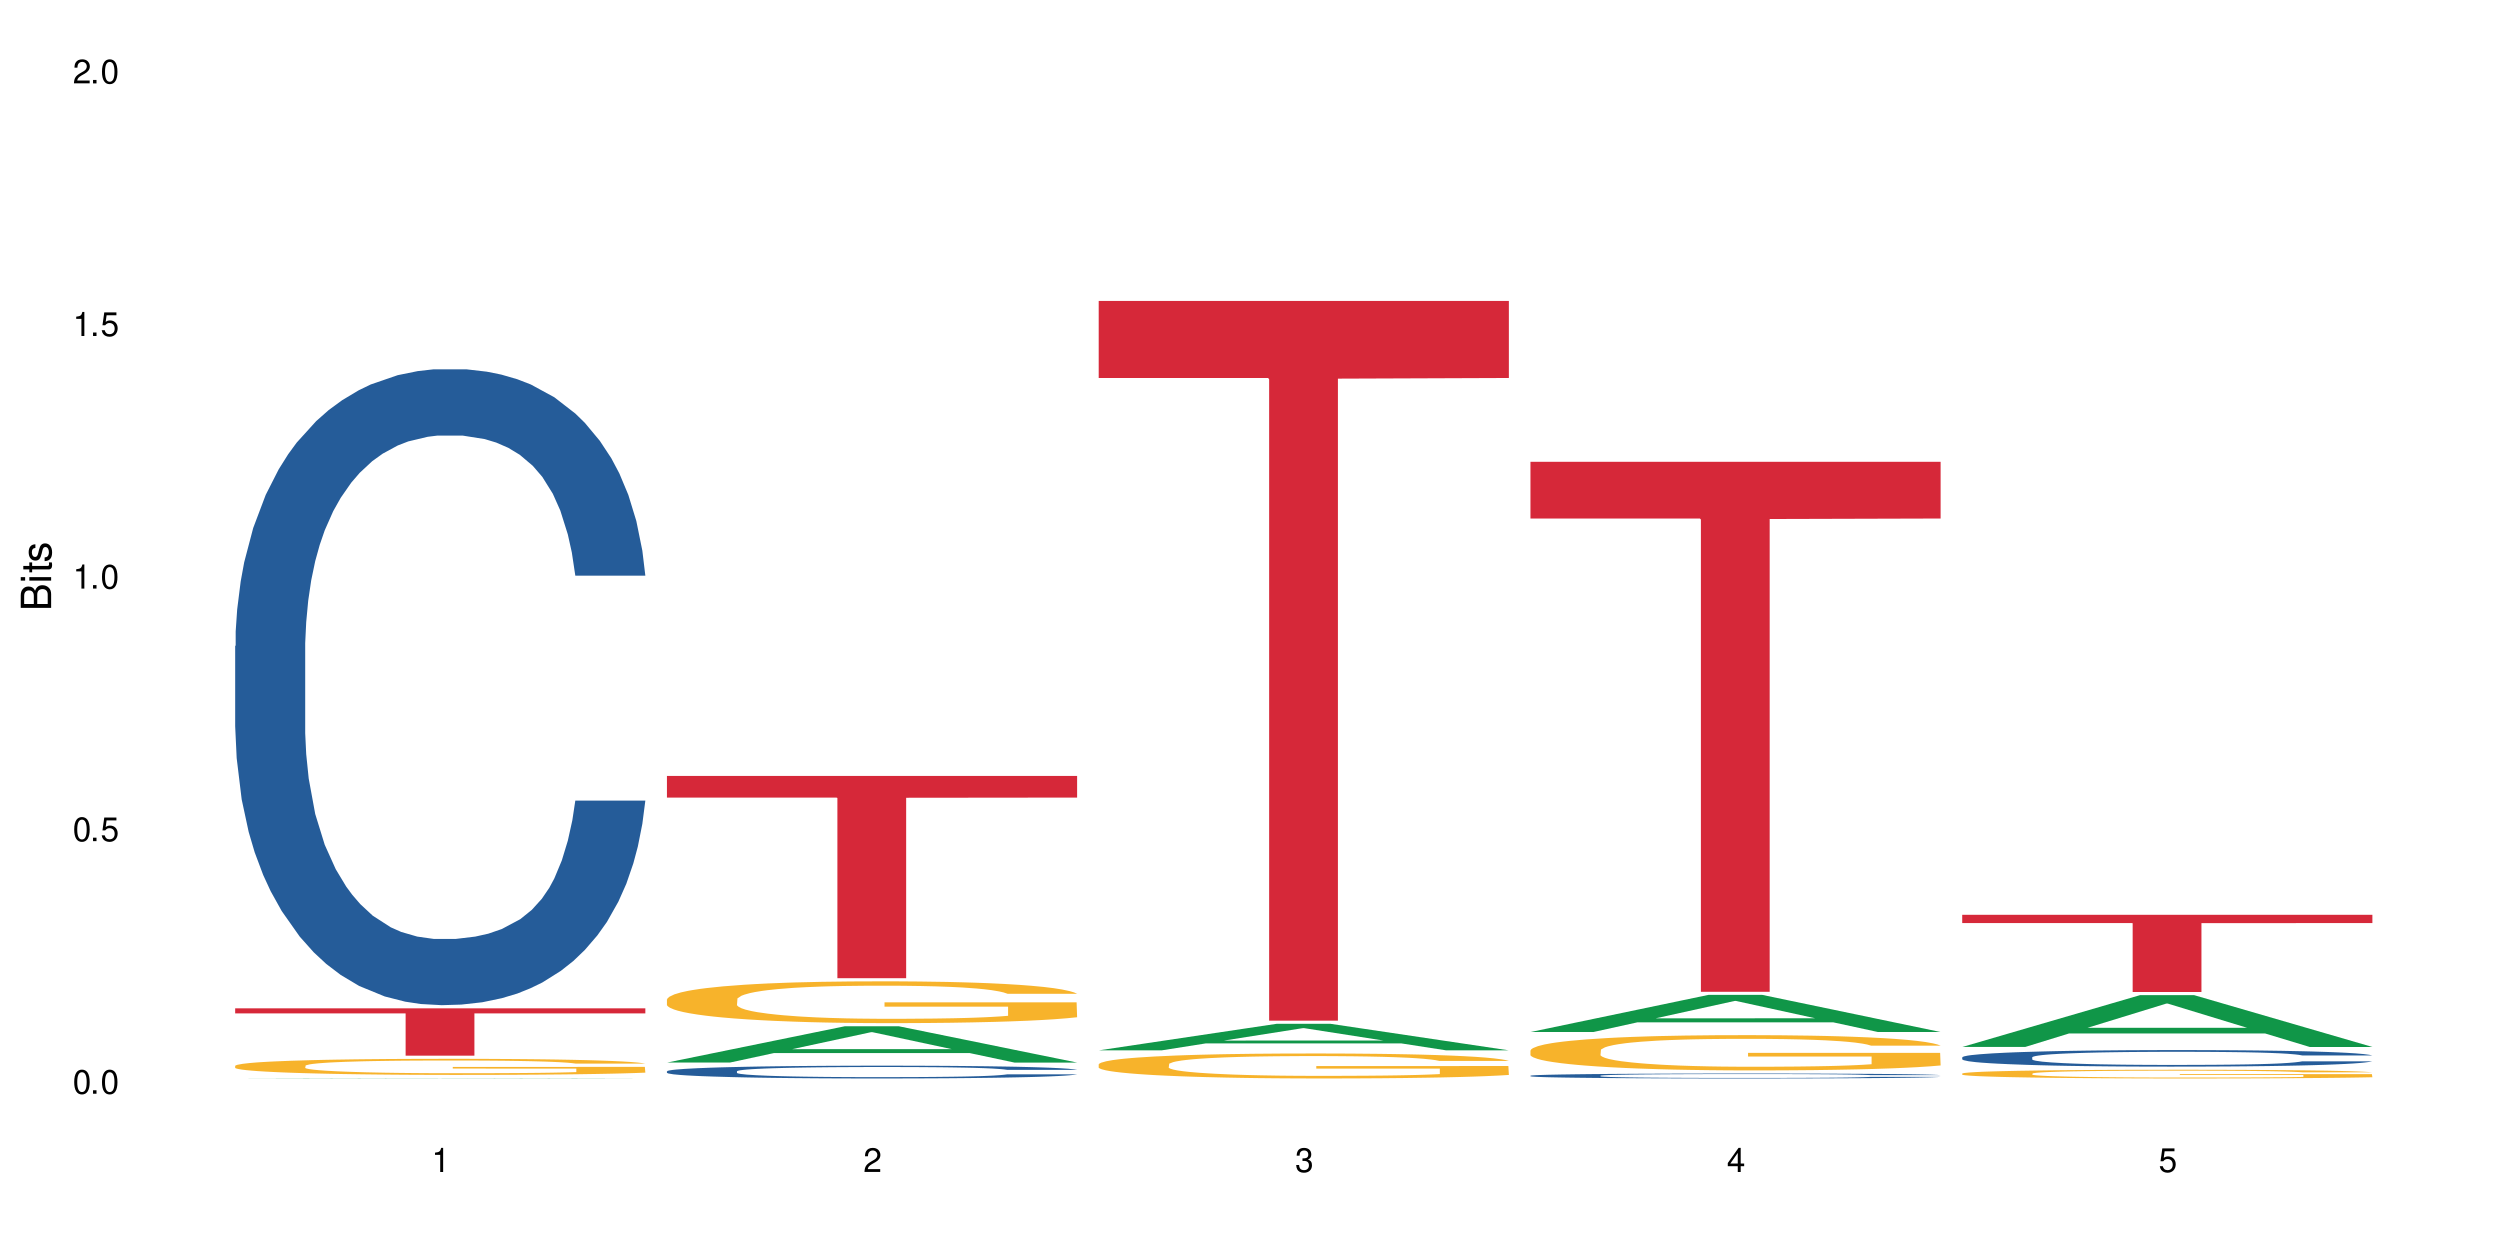 <?xml version="1.0" encoding="UTF-8"?>
<svg xmlns="http://www.w3.org/2000/svg" xmlns:xlink="http://www.w3.org/1999/xlink" width="720" height="360" viewBox="0 0 720 360">
<defs>
<g>
<g id="glyph-0-0">
</g>
<g id="glyph-0-1">
<path d="M 2.641 -6.938 C 2 -6.938 1.422 -6.656 1.078 -6.172 C 0.641 -5.562 0.406 -4.641 0.406 -3.359 C 0.406 -1.016 1.188 0.219 2.641 0.219 C 4.078 0.219 4.859 -1.016 4.859 -3.297 C 4.859 -4.641 4.656 -5.547 4.203 -6.172 C 3.844 -6.656 3.281 -6.938 2.641 -6.938 Z M 2.641 -6.188 C 3.547 -6.188 4 -5.25 4 -3.375 C 4 -1.406 3.562 -0.484 2.625 -0.484 C 1.734 -0.484 1.281 -1.438 1.281 -3.344 C 1.281 -5.25 1.734 -6.188 2.641 -6.188 Z M 2.641 -6.188 "/>
</g>
<g id="glyph-0-2">
<path d="M 1.828 -1 L 0.828 -1 L 0.828 0 L 1.828 0 Z M 1.828 -1 "/>
</g>
<g id="glyph-0-3">
<path d="M 4.562 -6.797 L 1.062 -6.797 L 0.547 -3.094 L 1.328 -3.094 C 1.719 -3.562 2.047 -3.734 2.578 -3.734 C 3.484 -3.734 4.062 -3.109 4.062 -2.094 C 4.062 -1.125 3.484 -0.531 2.578 -0.531 C 1.828 -0.531 1.375 -0.906 1.188 -1.672 L 0.328 -1.672 C 0.453 -1.109 0.547 -0.844 0.75 -0.594 C 1.125 -0.078 1.828 0.219 2.594 0.219 C 3.969 0.219 4.922 -0.781 4.922 -2.219 C 4.922 -3.562 4.031 -4.484 2.719 -4.484 C 2.25 -4.484 1.859 -4.359 1.469 -4.062 L 1.734 -5.969 L 4.562 -5.969 Z M 4.562 -6.797 "/>
</g>
<g id="glyph-0-4">
<path d="M 2.484 -4.938 L 2.484 0 L 3.328 0 L 3.328 -6.938 L 2.766 -6.938 C 2.469 -5.875 2.281 -5.734 0.984 -5.562 L 0.984 -4.938 Z M 2.484 -4.938 "/>
</g>
<g id="glyph-0-5">
<path d="M 4.859 -0.828 L 1.281 -0.828 C 1.359 -1.406 1.672 -1.781 2.5 -2.281 L 3.469 -2.828 C 4.406 -3.344 4.906 -4.062 4.906 -4.906 C 4.906 -5.484 4.672 -6.031 4.266 -6.406 C 3.859 -6.766 3.375 -6.938 2.719 -6.938 C 1.859 -6.938 1.219 -6.625 0.844 -6.031 C 0.609 -5.672 0.5 -5.234 0.484 -4.531 L 1.328 -4.531 C 1.359 -5.016 1.406 -5.281 1.531 -5.516 C 1.75 -5.938 2.188 -6.203 2.703 -6.203 C 3.469 -6.203 4.031 -5.641 4.031 -4.891 C 4.031 -4.344 3.719 -3.859 3.125 -3.516 L 2.234 -3 C 0.812 -2.172 0.406 -1.531 0.328 -0.016 L 4.859 -0.016 Z M 4.859 -0.828 "/>
</g>
<g id="glyph-0-6">
<path d="M 2.125 -3.188 L 2.578 -3.188 C 3.5 -3.188 3.984 -2.766 3.984 -1.922 C 3.984 -1.062 3.469 -0.531 2.594 -0.531 C 1.656 -0.531 1.203 -1 1.156 -2.016 L 0.312 -2.016 C 0.344 -1.453 0.438 -1.094 0.609 -0.781 C 0.953 -0.109 1.625 0.219 2.547 0.219 C 3.953 0.219 4.859 -0.625 4.859 -1.938 C 4.859 -2.828 4.516 -3.297 3.703 -3.594 C 4.344 -3.844 4.656 -4.328 4.656 -5.031 C 4.656 -6.219 3.875 -6.938 2.578 -6.938 C 1.203 -6.938 0.484 -6.172 0.453 -4.703 L 1.297 -4.703 C 1.312 -5.125 1.344 -5.359 1.453 -5.578 C 1.641 -5.969 2.062 -6.203 2.594 -6.203 C 3.344 -6.203 3.797 -5.75 3.797 -5 C 3.797 -4.516 3.609 -4.219 3.25 -4.047 C 3.016 -3.953 2.703 -3.922 2.125 -3.906 Z M 2.125 -3.188 "/>
</g>
<g id="glyph-0-7">
<path d="M 3.141 -1.672 L 3.141 0 L 3.984 0 L 3.984 -1.672 L 4.984 -1.672 L 4.984 -2.438 L 3.984 -2.438 L 3.984 -6.938 L 3.359 -6.938 L 0.266 -2.578 L 0.266 -1.672 Z M 3.141 -2.438 L 1 -2.438 L 3.141 -5.5 Z M 3.141 -2.438 "/>
</g>
<g id="glyph-1-0">
</g>
<g id="glyph-1-1">
<path d="M 0 -0.953 L 0 -4.891 C 0 -5.719 -0.234 -6.344 -0.734 -6.797 C -1.188 -7.234 -1.812 -7.469 -2.5 -7.469 C -3.547 -7.469 -4.188 -7 -4.625 -5.875 C -4.984 -6.688 -5.625 -7.094 -6.531 -7.094 C -7.172 -7.094 -7.734 -6.859 -8.141 -6.391 C -8.562 -5.922 -8.75 -5.344 -8.75 -4.5 L -8.75 -0.953 Z M -4.984 -2.062 L -7.766 -2.062 L -7.766 -4.219 C -7.766 -4.844 -7.688 -5.203 -7.453 -5.5 C -7.219 -5.812 -6.859 -5.969 -6.375 -5.969 C -5.891 -5.969 -5.531 -5.812 -5.297 -5.5 C -5.062 -5.203 -4.984 -4.844 -4.984 -4.219 Z M -0.984 -2.062 L -4 -2.062 L -4 -4.781 C -4 -5.766 -3.438 -6.359 -2.484 -6.359 C -1.547 -6.359 -0.984 -5.766 -0.984 -4.781 Z M -0.984 -2.062 "/>
</g>
<g id="glyph-1-2">
<path d="M -6.281 -1.797 L -6.281 -0.797 L 0 -0.797 L 0 -1.797 Z M -8.75 -1.797 L -8.75 -0.797 L -7.484 -0.797 L -7.484 -1.797 Z M -8.75 -1.797 "/>
</g>
<g id="glyph-1-3">
<path d="M -6.281 -3.047 L -6.281 -2.016 L -8.016 -2.016 L -8.016 -1.016 L -6.281 -1.016 L -6.281 -0.172 L -5.469 -0.172 L -5.469 -1.016 L -0.719 -1.016 C -0.078 -1.016 0.281 -1.453 0.281 -2.234 C 0.281 -2.5 0.25 -2.719 0.188 -3.047 L -0.641 -3.047 C -0.609 -2.906 -0.594 -2.766 -0.594 -2.562 C -0.594 -2.141 -0.719 -2.016 -1.156 -2.016 L -5.469 -2.016 L -5.469 -3.047 Z M -6.281 -3.047 "/>
</g>
<g id="glyph-1-4">
<path d="M -4.531 -5.25 C -5.766 -5.25 -6.469 -4.422 -6.469 -2.969 C -6.469 -1.516 -5.719 -0.562 -4.547 -0.562 C -3.562 -0.562 -3.094 -1.062 -2.734 -2.562 L -2.516 -3.484 C -2.344 -4.188 -2.094 -4.469 -1.641 -4.469 C -1.047 -4.469 -0.641 -3.875 -0.641 -3 C -0.641 -2.453 -0.797 -2 -1.062 -1.75 C -1.25 -1.594 -1.422 -1.531 -1.875 -1.469 L -1.875 -0.406 C -0.422 -0.453 0.281 -1.266 0.281 -2.922 C 0.281 -4.5 -0.5 -5.516 -1.719 -5.516 C -2.656 -5.516 -3.172 -4.984 -3.469 -3.734 L -3.703 -2.766 C -3.891 -1.953 -4.156 -1.609 -4.594 -1.609 C -5.188 -1.609 -5.547 -2.125 -5.547 -2.938 C -5.547 -3.75 -5.203 -4.172 -4.531 -4.203 Z M -4.531 -5.25 "/>
</g>
</g>
</defs>
<rect x="-72" y="-36" width="864" height="432" fill="rgb(100%, 100%, 100%)" fill-opacity="1"/>
<path fill-rule="nonzero" fill="rgb(6.275%, 58.824%, 28.235%)" fill-opacity="1" d="M 67.73 310.598 L 67.855 310.598 L 118.973 310.473 L 134.496 310.473 L 185.859 310.598 L 167.812 310.598 L 154.941 310.562 L 98.523 310.562 L 85.906 310.598 L 67.73 310.598 L 103.953 310.551 L 149.766 310.551 L 126.922 310.492 L 126.418 310.492 L 103.824 310.551 L 103.953 310.551 Z M 67.73 310.598 "/>
<path fill-rule="nonzero" fill="rgb(14.51%, 36.078%, 60%)" fill-opacity="1" d="M 67.73 186.047 L 67.875 185.883 L 67.875 181.863 L 68.309 175.504 L 69.316 167.469 L 70.324 161.945 L 72.918 152.07 L 76.52 142.531 L 80.266 135.164 L 83 130.812 L 85.449 127.465 L 91.07 121.273 L 94.672 118.09 L 98.559 115.246 L 103.312 112.402 L 106.77 110.727 L 114.551 108.047 L 120.312 106.879 L 124.777 106.375 L 134.43 106.375 L 140.191 107.043 L 144.371 107.883 L 148.98 109.219 L 152.871 110.727 L 159.641 114.41 L 165.691 119.098 L 168.43 121.773 L 172.75 126.961 L 176.062 131.984 L 178.367 136.336 L 180.961 142.531 L 183.266 150.062 L 184.996 158.598 L 185.859 165.797 L 165.691 165.797 L 164.684 159.102 L 163.531 153.91 L 161.371 147.047 L 159.211 142.195 L 156.184 137.34 L 153.445 134.16 L 149.699 130.98 L 146.387 128.973 L 142.93 127.465 L 139.617 126.461 L 133.277 125.457 L 125.93 125.457 L 123.195 125.793 L 117.574 127.129 L 114.551 128.301 L 110.23 130.645 L 107.203 132.82 L 103.602 136.168 L 101.152 139.016 L 98.129 143.367 L 95.965 147.215 L 93.52 152.738 L 92.078 156.926 L 90.781 161.609 L 89.629 167.133 L 88.766 172.992 L 88.188 179.188 L 87.898 185.211 L 87.898 211.156 L 88.188 217.184 L 88.906 224.211 L 90.781 234.422 L 93.52 243.293 L 96.688 250.324 L 99.711 255.344 L 101.441 257.688 L 103.746 260.367 L 107.348 263.715 L 112.535 267.062 L 115.559 268.402 L 120.168 269.738 L 124.922 270.41 L 131.262 270.41 L 136.879 269.738 L 140.625 268.902 L 144.516 267.562 L 149.844 264.719 L 153.16 262.039 L 156.039 258.859 L 158.199 255.68 L 159.641 253 L 161.801 247.812 L 163.531 242.121 L 164.828 236.262 L 165.691 230.57 L 185.859 230.57 L 184.996 237.266 L 183.699 243.797 L 182.402 248.648 L 180.387 254.508 L 178.082 259.695 L 174.77 265.555 L 172.031 269.406 L 168.43 273.59 L 165.117 276.77 L 161.516 279.613 L 156.184 282.961 L 152.727 284.637 L 148.98 286.145 L 144.516 287.48 L 138.898 288.652 L 132.848 289.324 L 127.227 289.492 L 121.176 289.156 L 116.711 288.484 L 110.805 286.98 L 103.457 283.969 L 98.129 280.785 L 93.949 277.605 L 90.348 274.258 L 86.316 269.738 L 81.129 262.375 L 77.961 256.684 L 75.797 251.996 L 73.348 245.469 L 71.621 239.609 L 69.605 230.238 L 68.164 218.352 L 67.73 209.148 Z M 67.73 186.047 "/>
<path fill-rule="nonzero" fill="rgb(96.863%, 70.196%, 16.863%)" fill-opacity="1" d="M 67.73 306.922 L 67.875 306.918 L 67.875 306.836 L 68.453 306.645 L 69.891 306.383 L 71.766 306.168 L 73.781 305.996 L 75.078 305.906 L 77.238 305.781 L 79.113 305.688 L 83.867 305.496 L 89.918 305.32 L 93.23 305.242 L 96.977 305.172 L 102.305 305.09 L 104.754 305.062 L 112.246 304.992 L 120.746 304.953 L 130.109 304.938 L 134.43 304.941 L 140.336 304.961 L 148.406 305.008 L 153.016 305.051 L 156.617 305.09 L 160.363 305.145 L 164.973 305.23 L 169.293 305.332 L 172.75 305.434 L 176.207 305.562 L 179.09 305.695 L 181.539 305.844 L 183.699 306.023 L 184.996 306.172 L 185.859 306.32 L 165.836 306.32 L 164.684 306.172 L 163.387 306.055 L 161.227 305.918 L 159.066 305.816 L 156.902 305.734 L 152.871 305.625 L 149.414 305.559 L 145.09 305.496 L 140.914 305.461 L 136.16 305.434 L 133.277 305.426 L 125.645 305.426 L 118.727 305.457 L 114.695 305.488 L 111.812 305.523 L 107.781 305.586 L 105.332 305.637 L 103.891 305.672 L 99.566 305.801 L 96.688 305.922 L 95.102 306 L 93.086 306.129 L 91.645 306.242 L 90.059 306.41 L 89.195 306.539 L 88.043 306.828 L 87.898 307.586 L 88.332 307.75 L 89.195 307.922 L 90.348 308.074 L 92.078 308.234 L 93.805 308.359 L 96.832 308.523 L 99.426 308.633 L 101.441 308.703 L 105.332 308.82 L 106.914 308.855 L 110.66 308.934 L 114.551 308.992 L 119.305 309.043 L 122.906 309.07 L 128.668 309.09 L 136.016 309.09 L 144.66 309.066 L 150.133 309.031 L 153.879 308.996 L 156.328 308.969 L 159.352 308.922 L 161.516 308.879 L 163.531 308.832 L 165.98 308.762 L 165.98 307.75 L 130.398 307.746 L 130.398 307.27 L 185.715 307.266 L 185.859 308.922 L 182.836 309.035 L 179.09 309.145 L 175.488 309.23 L 171.742 309.301 L 166.414 309.383 L 162.09 309.434 L 155.465 309.492 L 149.414 309.531 L 143.074 309.555 L 137.457 309.566 L 130.828 309.574 L 124.922 309.562 L 118.586 309.539 L 113.543 309.504 L 108.934 309.461 L 104.32 309.406 L 98.559 309.32 L 94.812 309.246 L 90.926 309.156 L 87.035 309.051 L 83.578 308.938 L 81.273 308.848 L 78.969 308.746 L 76.52 308.621 L 74.215 308.477 L 72.484 308.344 L 70.898 308.195 L 69.746 308.059 L 68.594 307.867 L 68.02 307.715 L 67.73 307.582 Z M 67.73 306.922 "/>
<path fill-rule="nonzero" fill="rgb(83.922%, 15.686%, 22.353%)" fill-opacity="1" d="M 67.73 290.391 L 185.859 290.391 L 185.859 291.852 L 136.629 291.863 L 136.629 304.039 L 116.82 304.039 L 116.82 291.875 L 116.531 291.852 L 67.73 291.852 Z M 67.73 290.391 "/>
<path fill-rule="nonzero" fill="rgb(6.275%, 58.824%, 28.235%)" fill-opacity="1" d="M 192.078 306.008 L 192.203 306 L 243.316 295.562 L 258.84 295.562 L 310.207 306.02 L 292.16 306.02 L 279.285 303.289 L 222.871 303.289 L 210.25 306.008 L 192.078 306.008 L 228.297 302.16 L 274.113 302.152 L 251.27 297.27 L 251.016 297.262 L 250.762 297.289 L 228.172 302.152 L 228.297 302.16 Z M 192.078 306.008 "/>
<path fill-rule="nonzero" fill="rgb(14.51%, 36.078%, 60%)" fill-opacity="1" d="M 192.078 308.52 L 192.223 308.516 L 192.223 308.434 L 192.652 308.309 L 193.664 308.145 L 194.672 308.035 L 197.266 307.836 L 200.863 307.645 L 204.609 307.496 L 207.348 307.41 L 209.797 307.344 L 215.414 307.219 L 219.016 307.152 L 222.906 307.098 L 227.66 307.039 L 231.117 307.008 L 238.898 306.953 L 244.66 306.93 L 249.125 306.918 L 258.777 306.918 L 264.539 306.934 L 268.719 306.949 L 273.328 306.977 L 277.219 307.008 L 283.988 307.082 L 290.039 307.176 L 292.777 307.227 L 297.098 307.332 L 300.41 307.434 L 302.715 307.52 L 305.309 307.645 L 307.613 307.797 L 309.344 307.969 L 310.207 308.113 L 290.039 308.113 L 289.031 307.977 L 287.879 307.875 L 285.715 307.734 L 283.555 307.637 L 280.531 307.539 L 277.793 307.477 L 274.047 307.414 L 270.734 307.371 L 267.277 307.344 L 263.965 307.32 L 257.625 307.301 L 250.277 307.301 L 247.539 307.309 L 241.922 307.336 L 238.898 307.359 L 234.574 307.406 L 231.551 307.449 L 227.949 307.516 L 225.5 307.574 L 222.473 307.66 L 220.312 307.738 L 217.863 307.852 L 216.422 307.934 L 215.129 308.027 L 213.977 308.141 L 213.109 308.258 L 212.535 308.383 L 212.246 308.504 L 212.246 309.023 L 212.535 309.145 L 213.254 309.285 L 215.129 309.492 L 217.863 309.668 L 221.035 309.809 L 224.059 309.91 L 225.789 309.957 L 228.094 310.012 L 231.695 310.078 L 236.879 310.145 L 239.906 310.172 L 244.516 310.199 L 249.27 310.215 L 255.609 310.215 L 261.227 310.199 L 264.973 310.184 L 268.863 310.156 L 274.191 310.098 L 277.504 310.047 L 280.387 309.98 L 282.547 309.918 L 283.988 309.863 L 286.148 309.762 L 287.879 309.645 L 289.176 309.527 L 290.039 309.414 L 310.207 309.414 L 309.344 309.547 L 308.047 309.68 L 306.75 309.777 L 304.734 309.895 L 302.426 310 L 299.113 310.117 L 296.379 310.195 L 292.777 310.277 L 289.461 310.34 L 285.859 310.398 L 280.531 310.465 L 277.074 310.5 L 273.328 310.531 L 268.863 310.559 L 263.242 310.582 L 257.191 310.594 L 251.574 310.598 L 245.523 310.59 L 241.059 310.578 L 235.152 310.547 L 227.805 310.484 L 222.473 310.422 L 218.297 310.359 L 214.695 310.293 L 210.66 310.199 L 205.477 310.051 L 202.305 309.938 L 200.145 309.844 L 197.695 309.711 L 195.969 309.594 L 193.949 309.406 L 192.508 309.168 L 192.078 308.984 Z M 192.078 308.52 "/>
<path fill-rule="nonzero" fill="rgb(96.863%, 70.196%, 16.863%)" fill-opacity="1" d="M 192.078 287.781 L 192.223 287.77 L 192.223 287.551 L 192.797 287.055 L 194.238 286.371 L 196.109 285.812 L 198.129 285.371 L 199.426 285.141 L 201.586 284.812 L 203.457 284.57 L 208.211 284.074 L 214.262 283.613 L 217.578 283.414 L 221.32 283.227 L 226.652 283.02 L 229.102 282.941 L 236.594 282.766 L 245.09 282.656 L 254.457 282.621 L 258.777 282.633 L 264.684 282.676 L 272.75 282.797 L 277.359 282.91 L 280.961 283.02 L 284.707 283.16 L 289.316 283.383 L 293.641 283.645 L 297.098 283.91 L 300.555 284.238 L 303.438 284.59 L 305.887 284.977 L 308.047 285.438 L 309.344 285.824 L 310.207 286.207 L 290.184 286.207 L 289.031 285.824 L 287.734 285.527 L 285.574 285.164 L 283.41 284.898 L 281.25 284.691 L 277.219 284.402 L 273.758 284.227 L 269.438 284.074 L 265.262 283.977 L 260.508 283.91 L 257.625 283.887 L 249.988 283.887 L 243.074 283.965 L 239.043 284.051 L 236.16 284.141 L 232.125 284.305 L 229.676 284.438 L 228.238 284.523 L 223.914 284.867 L 221.035 285.172 L 219.449 285.383 L 217.434 285.711 L 215.992 286.008 L 214.406 286.449 L 213.543 286.777 L 212.391 287.527 L 212.246 289.508 L 212.68 289.926 L 213.543 290.375 L 214.695 290.77 L 216.422 291.188 L 218.152 291.508 L 221.176 291.938 L 223.77 292.223 L 225.789 292.41 L 229.676 292.707 L 231.262 292.805 L 235.008 293.004 L 238.898 293.156 L 243.652 293.289 L 247.254 293.355 L 253.016 293.41 L 260.363 293.41 L 269.004 293.344 L 274.48 293.258 L 278.227 293.168 L 280.676 293.09 L 283.699 292.969 L 285.859 292.859 L 287.879 292.738 L 290.328 292.551 L 290.328 289.926 L 254.742 289.914 L 254.742 288.68 L 310.062 288.672 L 310.207 292.969 L 307.18 293.266 L 303.438 293.555 L 299.836 293.773 L 296.09 293.961 L 290.758 294.168 L 286.438 294.301 L 279.809 294.453 L 273.758 294.555 L 267.422 294.621 L 261.801 294.652 L 255.176 294.664 L 249.27 294.641 L 242.93 294.574 L 237.887 294.488 L 233.277 294.379 L 228.668 294.234 L 222.906 294.004 L 219.16 293.816 L 215.27 293.586 L 211.383 293.312 L 207.926 293.016 L 205.621 292.785 L 203.312 292.52 L 200.863 292.191 L 198.559 291.816 L 196.832 291.477 L 195.246 291.09 L 194.094 290.727 L 192.941 290.23 L 192.367 289.836 L 192.078 289.496 Z M 192.078 287.781 "/>
<path fill-rule="nonzero" fill="rgb(83.922%, 15.686%, 22.353%)" fill-opacity="1" d="M 192.078 223.465 L 310.207 223.465 L 310.207 229.703 L 260.973 229.758 L 260.973 281.723 L 241.168 281.723 L 241.168 229.812 L 240.879 229.703 L 192.078 229.703 Z M 192.078 223.465 "/>
<path fill-rule="nonzero" fill="rgb(6.275%, 58.824%, 28.235%)" fill-opacity="1" d="M 316.426 302.496 L 316.551 302.488 L 367.664 294.859 L 383.188 294.859 L 434.555 302.504 L 416.508 302.504 L 403.633 300.508 L 347.219 300.508 L 334.598 302.496 L 316.426 302.496 L 352.645 299.684 L 398.457 299.676 L 375.613 296.109 L 375.363 296.102 L 375.109 296.121 L 352.52 299.676 L 352.645 299.684 Z M 316.426 302.496 "/>
<path fill-rule="nonzero" fill="rgb(96.863%, 70.196%, 16.863%)" fill-opacity="1" d="M 316.426 306.484 L 316.566 306.477 L 316.566 306.348 L 317.145 306.051 L 318.586 305.645 L 320.457 305.309 L 322.477 305.047 L 323.77 304.906 L 325.934 304.711 L 327.805 304.566 L 332.559 304.27 L 338.609 303.992 L 341.922 303.875 L 345.668 303.766 L 351 303.641 L 353.449 303.594 L 360.938 303.488 L 369.438 303.422 L 378.801 303.402 L 383.125 303.41 L 389.031 303.434 L 397.098 303.508 L 401.707 303.574 L 405.309 303.641 L 409.055 303.723 L 413.664 303.855 L 417.988 304.012 L 421.445 304.172 L 424.902 304.367 L 427.781 304.578 L 430.23 304.809 L 432.391 305.086 L 433.688 305.316 L 434.555 305.543 L 414.527 305.543 L 413.375 305.316 L 412.078 305.137 L 409.918 304.922 L 407.758 304.762 L 405.598 304.637 L 401.562 304.469 L 398.105 304.363 L 393.785 304.27 L 389.605 304.211 L 384.852 304.172 L 381.973 304.156 L 374.336 304.156 L 367.422 304.203 L 363.387 304.258 L 360.508 304.309 L 356.473 304.406 L 354.023 304.488 L 352.582 304.539 L 348.262 304.742 L 345.379 304.926 L 343.797 305.051 L 341.777 305.25 L 340.34 305.426 L 338.754 305.688 L 337.891 305.887 L 336.738 306.332 L 336.594 307.516 L 337.023 307.766 L 337.891 308.035 L 339.043 308.27 L 340.77 308.52 L 342.5 308.711 L 345.523 308.969 L 348.117 309.137 L 350.133 309.25 L 354.023 309.426 L 355.609 309.488 L 359.355 309.605 L 363.242 309.695 L 367.996 309.777 L 371.598 309.816 L 377.363 309.848 L 384.707 309.848 L 393.352 309.809 L 398.828 309.758 L 402.57 309.703 L 405.02 309.656 L 408.047 309.586 L 410.207 309.52 L 412.223 309.445 L 414.672 309.336 L 414.672 307.766 L 379.09 307.758 L 379.09 307.023 L 434.41 307.016 L 434.555 309.586 L 431.527 309.762 L 427.781 309.934 L 424.18 310.066 L 420.434 310.176 L 415.105 310.301 L 410.785 310.379 L 404.156 310.473 L 398.105 310.531 L 391.77 310.57 L 386.148 310.59 L 379.523 310.598 L 373.617 310.582 L 367.277 310.543 L 362.234 310.492 L 357.625 310.426 L 353.016 310.34 L 347.254 310.203 L 343.508 310.09 L 339.617 309.953 L 335.727 309.789 L 332.27 309.613 L 329.965 309.473 L 327.66 309.316 L 325.211 309.117 L 322.906 308.895 L 321.18 308.691 L 319.594 308.461 L 318.441 308.246 L 317.289 307.949 L 316.711 307.711 L 316.426 307.508 Z M 316.426 306.484 "/>
<path fill-rule="nonzero" fill="rgb(83.922%, 15.686%, 22.353%)" fill-opacity="1" d="M 316.426 86.668 L 434.555 86.668 L 434.555 108.859 L 385.32 109.051 L 385.32 293.961 L 365.512 293.961 L 365.512 109.246 L 365.227 108.859 L 316.426 108.859 Z M 316.426 86.668 "/>
<path fill-rule="nonzero" fill="rgb(6.275%, 58.824%, 28.235%)" fill-opacity="1" d="M 440.77 297.211 L 440.898 297.203 L 492.012 286.531 L 507.535 286.531 L 558.898 297.223 L 540.852 297.223 L 527.98 294.434 L 471.566 294.434 L 458.945 297.211 L 440.77 297.211 L 476.992 293.277 L 522.805 293.266 L 499.961 288.277 L 499.711 288.27 L 499.457 288.297 L 476.867 293.266 L 476.992 293.277 Z M 440.77 297.211 "/>
<path fill-rule="nonzero" fill="rgb(14.51%, 36.078%, 60%)" fill-opacity="1" d="M 440.77 309.797 L 440.914 309.793 L 440.914 309.762 L 441.348 309.715 L 442.355 309.652 L 443.363 309.609 L 445.957 309.531 L 449.559 309.457 L 453.305 309.402 L 456.043 309.367 L 458.488 309.34 L 464.109 309.293 L 467.711 309.27 L 471.602 309.246 L 476.355 309.227 L 479.812 309.211 L 487.59 309.191 L 493.352 309.184 L 497.82 309.18 L 507.469 309.18 L 513.234 309.184 L 517.41 309.191 L 522.02 309.199 L 525.91 309.211 L 532.68 309.242 L 538.73 309.277 L 541.469 309.297 L 545.789 309.336 L 549.105 309.375 L 551.41 309.41 L 554.004 309.457 L 556.309 309.516 L 558.035 309.582 L 558.898 309.637 L 538.73 309.637 L 537.723 309.586 L 536.57 309.547 L 534.41 309.492 L 532.25 309.457 L 529.223 309.418 L 526.488 309.395 L 522.742 309.367 L 519.426 309.352 L 515.969 309.34 L 512.656 309.332 L 506.316 309.324 L 498.973 309.324 L 496.234 309.328 L 490.617 309.34 L 487.59 309.348 L 483.27 309.367 L 480.242 309.383 L 476.641 309.41 L 474.191 309.43 L 471.168 309.465 L 469.008 309.496 L 466.559 309.539 L 465.117 309.57 L 463.82 309.605 L 462.668 309.648 L 461.805 309.695 L 461.227 309.742 L 460.938 309.789 L 460.938 309.988 L 461.227 310.035 L 461.949 310.09 L 463.82 310.172 L 466.559 310.238 L 469.727 310.293 L 472.754 310.332 L 474.48 310.352 L 476.785 310.371 L 480.387 310.398 L 485.574 310.422 L 488.598 310.434 L 493.207 310.445 L 497.961 310.449 L 504.301 310.449 L 509.918 310.445 L 513.664 310.438 L 517.555 310.426 L 522.887 310.406 L 526.199 310.383 L 529.078 310.359 L 531.242 310.336 L 532.68 310.312 L 534.844 310.273 L 536.57 310.23 L 537.867 310.184 L 538.73 310.141 L 558.898 310.141 L 558.035 310.191 L 556.738 310.242 L 555.441 310.281 L 553.426 310.324 L 551.121 310.367 L 547.809 310.41 L 545.07 310.441 L 541.469 310.473 L 538.156 310.5 L 534.555 310.52 L 529.223 310.547 L 525.766 310.559 L 522.02 310.57 L 517.555 310.582 L 511.938 310.59 L 505.887 310.598 L 500.266 310.598 L 494.219 310.594 L 489.75 310.59 L 483.844 310.578 L 476.496 310.555 L 471.168 310.531 L 466.988 310.504 L 463.387 310.48 L 459.355 310.445 L 454.168 310.387 L 451 310.344 L 448.84 310.305 L 446.391 310.258 L 444.66 310.211 L 442.645 310.137 L 441.203 310.047 L 440.77 309.973 Z M 440.77 309.797 "/>
<path fill-rule="nonzero" fill="rgb(96.863%, 70.196%, 16.863%)" fill-opacity="1" d="M 440.77 302.473 L 440.914 302.465 L 440.914 302.277 L 441.492 301.859 L 442.934 301.285 L 444.805 300.812 L 446.82 300.441 L 448.117 300.246 L 450.277 299.969 L 452.152 299.766 L 456.906 299.348 L 462.957 298.957 L 466.27 298.789 L 470.016 298.633 L 475.344 298.457 L 477.793 298.391 L 485.285 298.242 L 493.785 298.148 L 503.148 298.121 L 507.469 298.133 L 513.379 298.168 L 521.445 298.27 L 526.055 298.363 L 529.656 298.457 L 533.402 298.578 L 538.012 298.762 L 542.332 298.984 L 545.789 299.207 L 549.246 299.484 L 552.129 299.781 L 554.578 300.105 L 556.738 300.496 L 558.035 300.82 L 558.898 301.145 L 538.875 301.145 L 537.723 300.82 L 536.426 300.57 L 534.266 300.266 L 532.105 300.043 L 529.945 299.867 L 525.91 299.625 L 522.453 299.477 L 518.133 299.348 L 513.953 299.262 L 509.199 299.207 L 506.316 299.188 L 498.684 299.188 L 491.77 299.254 L 487.734 299.328 L 484.852 299.402 L 480.82 299.543 L 478.371 299.652 L 476.93 299.727 L 472.609 300.016 L 469.727 300.273 L 468.141 300.449 L 466.125 300.73 L 464.684 300.98 L 463.102 301.352 L 462.234 301.629 L 461.082 302.258 L 460.938 303.93 L 461.371 304.281 L 462.234 304.66 L 463.387 304.996 L 465.117 305.348 L 466.844 305.617 L 469.871 305.977 L 472.465 306.219 L 474.48 306.379 L 478.371 306.629 L 479.957 306.711 L 483.699 306.879 L 487.59 307.008 L 492.344 307.121 L 495.945 307.176 L 501.707 307.223 L 509.055 307.223 L 517.699 307.164 L 523.172 307.09 L 526.918 307.016 L 529.367 306.953 L 532.395 306.852 L 534.555 306.758 L 536.57 306.656 L 539.02 306.496 L 539.02 304.281 L 503.438 304.273 L 503.438 303.234 L 558.758 303.223 L 558.898 306.852 L 555.875 307.102 L 552.129 307.344 L 548.527 307.527 L 544.781 307.684 L 539.453 307.863 L 535.129 307.973 L 528.504 308.102 L 522.453 308.188 L 516.113 308.242 L 510.496 308.27 L 503.867 308.277 L 497.961 308.262 L 491.625 308.203 L 486.582 308.129 L 481.973 308.039 L 477.363 307.918 L 471.602 307.723 L 467.855 307.566 L 463.965 307.371 L 460.074 307.137 L 456.617 306.887 L 454.312 306.691 L 452.008 306.469 L 449.559 306.191 L 447.254 305.875 L 445.523 305.59 L 443.941 305.266 L 442.789 304.957 L 441.637 304.539 L 441.059 304.207 L 440.77 303.918 Z M 440.77 302.473 "/>
<path fill-rule="nonzero" fill="rgb(83.922%, 15.686%, 22.353%)" fill-opacity="1" d="M 440.77 132.996 L 558.898 132.996 L 558.898 149.332 L 509.668 149.477 L 509.668 285.633 L 489.859 285.633 L 489.859 149.621 L 489.574 149.332 L 440.77 149.332 Z M 440.77 132.996 "/>
<path fill-rule="nonzero" fill="rgb(6.275%, 58.824%, 28.235%)" fill-opacity="1" d="M 565.117 301.516 L 565.242 301.5 L 616.355 286.594 L 631.879 286.594 L 683.246 301.527 L 665.199 301.527 L 652.324 297.629 L 595.91 297.629 L 583.293 301.516 L 565.117 301.516 L 601.34 296.016 L 647.152 296.004 L 624.309 289.031 L 624.055 289.02 L 623.805 289.059 L 601.211 296.004 L 601.34 296.016 Z M 565.117 301.516 "/>
<path fill-rule="nonzero" fill="rgb(14.51%, 36.078%, 60%)" fill-opacity="1" d="M 565.117 304.5 L 565.262 304.496 L 565.262 304.391 L 565.695 304.227 L 566.703 304.016 L 567.711 303.871 L 570.305 303.617 L 573.906 303.367 L 577.652 303.176 L 580.387 303.062 L 582.836 302.977 L 588.457 302.816 L 592.055 302.73 L 595.945 302.656 L 600.699 302.582 L 604.156 302.539 L 611.938 302.469 L 617.699 302.441 L 622.164 302.426 L 631.816 302.426 L 637.578 302.445 L 641.758 302.465 L 646.367 302.5 L 650.258 302.539 L 657.027 302.637 L 663.078 302.758 L 665.816 302.828 L 670.137 302.961 L 673.449 303.094 L 675.754 303.207 L 678.348 303.367 L 680.652 303.562 L 682.383 303.785 L 683.246 303.973 L 663.078 303.973 L 662.07 303.797 L 660.918 303.664 L 658.758 303.484 L 656.594 303.359 L 653.57 303.234 L 650.832 303.148 L 647.086 303.066 L 643.773 303.016 L 640.316 302.977 L 637.004 302.949 L 630.664 302.922 L 623.316 302.922 L 620.582 302.934 L 614.961 302.969 L 611.938 302.996 L 607.613 303.059 L 604.59 303.113 L 600.988 303.203 L 598.539 303.277 L 595.516 303.391 L 593.352 303.488 L 590.902 303.633 L 589.465 303.742 L 588.168 303.863 L 587.016 304.008 L 586.148 304.16 L 585.574 304.32 L 585.285 304.477 L 585.285 305.152 L 585.574 305.309 L 586.293 305.492 L 588.168 305.758 L 590.902 305.988 L 594.074 306.172 L 597.098 306.301 L 598.828 306.363 L 601.133 306.434 L 604.734 306.52 L 609.922 306.605 L 612.945 306.641 L 617.555 306.676 L 622.309 306.695 L 628.648 306.695 L 634.266 306.676 L 638.012 306.656 L 641.902 306.621 L 647.23 306.547 L 650.547 306.477 L 653.426 306.395 L 655.586 306.312 L 657.027 306.242 L 659.188 306.105 L 660.918 305.957 L 662.215 305.805 L 663.078 305.656 L 683.246 305.656 L 682.383 305.832 L 681.086 306 L 679.789 306.129 L 677.773 306.281 L 675.469 306.414 L 672.152 306.566 L 669.418 306.668 L 665.816 306.777 L 662.504 306.859 L 658.902 306.934 L 653.57 307.02 L 650.113 307.062 L 646.367 307.102 L 641.902 307.137 L 636.281 307.168 L 630.234 307.188 L 624.613 307.191 L 618.562 307.18 L 614.098 307.164 L 608.191 307.125 L 600.844 307.047 L 595.516 306.965 L 591.336 306.883 L 587.734 306.793 L 583.699 306.676 L 578.516 306.484 L 575.344 306.336 L 573.184 306.215 L 570.734 306.047 L 569.008 305.895 L 566.988 305.648 L 565.551 305.34 L 565.117 305.102 Z M 565.117 304.5 "/>
<path fill-rule="nonzero" fill="rgb(96.863%, 70.196%, 16.863%)" fill-opacity="1" d="M 565.117 309.164 L 565.262 309.16 L 565.262 309.117 L 565.836 309.012 L 567.277 308.871 L 569.152 308.754 L 571.168 308.66 L 572.465 308.613 L 574.625 308.547 L 576.5 308.496 L 581.254 308.391 L 587.301 308.297 L 590.617 308.254 L 594.363 308.215 L 599.691 308.172 L 602.141 308.156 L 609.633 308.117 L 618.133 308.098 L 627.496 308.09 L 631.816 308.09 L 637.723 308.102 L 645.789 308.125 L 650.402 308.148 L 654.004 308.172 L 657.746 308.203 L 662.359 308.246 L 666.68 308.301 L 670.137 308.355 L 673.594 308.426 L 676.477 308.5 L 678.926 308.578 L 681.086 308.676 L 682.383 308.754 L 683.246 308.836 L 663.223 308.836 L 662.07 308.754 L 660.773 308.695 L 658.613 308.617 L 656.453 308.562 L 654.289 308.52 L 650.258 308.461 L 646.801 308.422 L 642.477 308.391 L 638.301 308.371 L 633.547 308.355 L 630.664 308.352 L 623.031 308.352 L 616.113 308.367 L 612.082 308.387 L 609.199 308.406 L 605.168 308.441 L 602.719 308.469 L 601.277 308.484 L 596.953 308.555 L 594.074 308.621 L 592.488 308.664 L 590.473 308.734 L 589.031 308.793 L 587.445 308.887 L 586.582 308.953 L 585.43 309.109 L 585.285 309.523 L 585.719 309.609 L 586.582 309.703 L 587.734 309.785 L 589.465 309.875 L 591.191 309.941 L 594.219 310.027 L 596.812 310.09 L 598.828 310.129 L 602.719 310.188 L 604.301 310.211 L 608.047 310.25 L 611.938 310.285 L 616.691 310.312 L 620.293 310.324 L 626.055 310.336 L 633.402 310.336 L 642.047 310.32 L 647.52 310.305 L 651.266 310.285 L 653.715 310.27 L 656.738 310.246 L 658.902 310.223 L 660.918 310.195 L 663.367 310.156 L 663.367 309.609 L 627.785 309.609 L 627.785 309.352 L 683.102 309.348 L 683.246 310.246 L 680.223 310.305 L 676.477 310.367 L 672.875 310.41 L 669.129 310.449 L 663.797 310.492 L 659.477 310.52 L 652.852 310.555 L 646.801 310.574 L 640.461 310.586 L 634.844 310.594 L 628.215 310.598 L 622.309 310.594 L 615.969 310.578 L 610.93 310.559 L 606.32 310.539 L 601.707 310.508 L 595.945 310.461 L 592.199 310.422 L 588.312 310.371 L 584.422 310.316 L 580.965 310.254 L 578.66 310.207 L 576.355 310.152 L 573.906 310.082 L 571.602 310.004 L 569.871 309.934 L 568.285 309.852 L 567.133 309.777 L 565.98 309.676 L 565.406 309.59 L 565.117 309.52 Z M 565.117 309.164 "/>
<path fill-rule="nonzero" fill="rgb(83.922%, 15.686%, 22.353%)" fill-opacity="1" d="M 565.117 263.465 L 683.246 263.465 L 683.246 265.844 L 634.016 265.863 L 634.016 285.691 L 614.207 285.691 L 614.207 265.883 L 613.918 265.844 L 565.117 265.844 Z M 565.117 263.465 "/>
<g fill="rgb(0%, 0%, 0%)" fill-opacity="1">
<use xlink:href="#glyph-0-1" x="20.965" y="314.993"/>
<use xlink:href="#glyph-0-2" x="25.965" y="314.993"/>
<use xlink:href="#glyph-0-1" x="28.965" y="314.993"/>
</g>
<g fill="rgb(0%, 0%, 0%)" fill-opacity="1">
<use xlink:href="#glyph-0-1" x="20.965" y="242.251"/>
<use xlink:href="#glyph-0-2" x="25.965" y="242.251"/>
<use xlink:href="#glyph-0-3" x="28.965" y="242.251"/>
</g>
<g fill="rgb(0%, 0%, 0%)" fill-opacity="1">
<use xlink:href="#glyph-0-4" x="20.965" y="169.509"/>
<use xlink:href="#glyph-0-2" x="25.965" y="169.509"/>
<use xlink:href="#glyph-0-1" x="28.965" y="169.509"/>
</g>
<g fill="rgb(0%, 0%, 0%)" fill-opacity="1">
<use xlink:href="#glyph-0-4" x="20.965" y="96.767"/>
<use xlink:href="#glyph-0-2" x="25.965" y="96.767"/>
<use xlink:href="#glyph-0-3" x="28.965" y="96.767"/>
</g>
<g fill="rgb(0%, 0%, 0%)" fill-opacity="1">
<use xlink:href="#glyph-0-5" x="20.965" y="24.024"/>
<use xlink:href="#glyph-0-2" x="25.965" y="24.024"/>
<use xlink:href="#glyph-0-1" x="28.965" y="24.024"/>
</g>
<g fill="rgb(0%, 0%, 0%)" fill-opacity="1">
<use xlink:href="#glyph-0-4" x="124.297" y="337.532"/>
</g>
<g fill="rgb(0%, 0%, 0%)" fill-opacity="1">
<use xlink:href="#glyph-0-5" x="248.641" y="337.532"/>
</g>
<g fill="rgb(0%, 0%, 0%)" fill-opacity="1">
<use xlink:href="#glyph-0-6" x="372.988" y="337.532"/>
</g>
<g fill="rgb(0%, 0%, 0%)" fill-opacity="1">
<use xlink:href="#glyph-0-7" x="497.336" y="337.532"/>
</g>
<g fill="rgb(0%, 0%, 0%)" fill-opacity="1">
<use xlink:href="#glyph-0-3" x="621.684" y="337.532"/>
</g>
<g fill="rgb(0%, 0%, 0%)" fill-opacity="1">
<use xlink:href="#glyph-1-1" x="14.725" y="176.012"/>
<use xlink:href="#glyph-1-2" x="14.725" y="168.012"/>
<use xlink:href="#glyph-1-3" x="14.725" y="165.012"/>
<use xlink:href="#glyph-1-4" x="14.725" y="162.012"/>
</g>
</svg>
